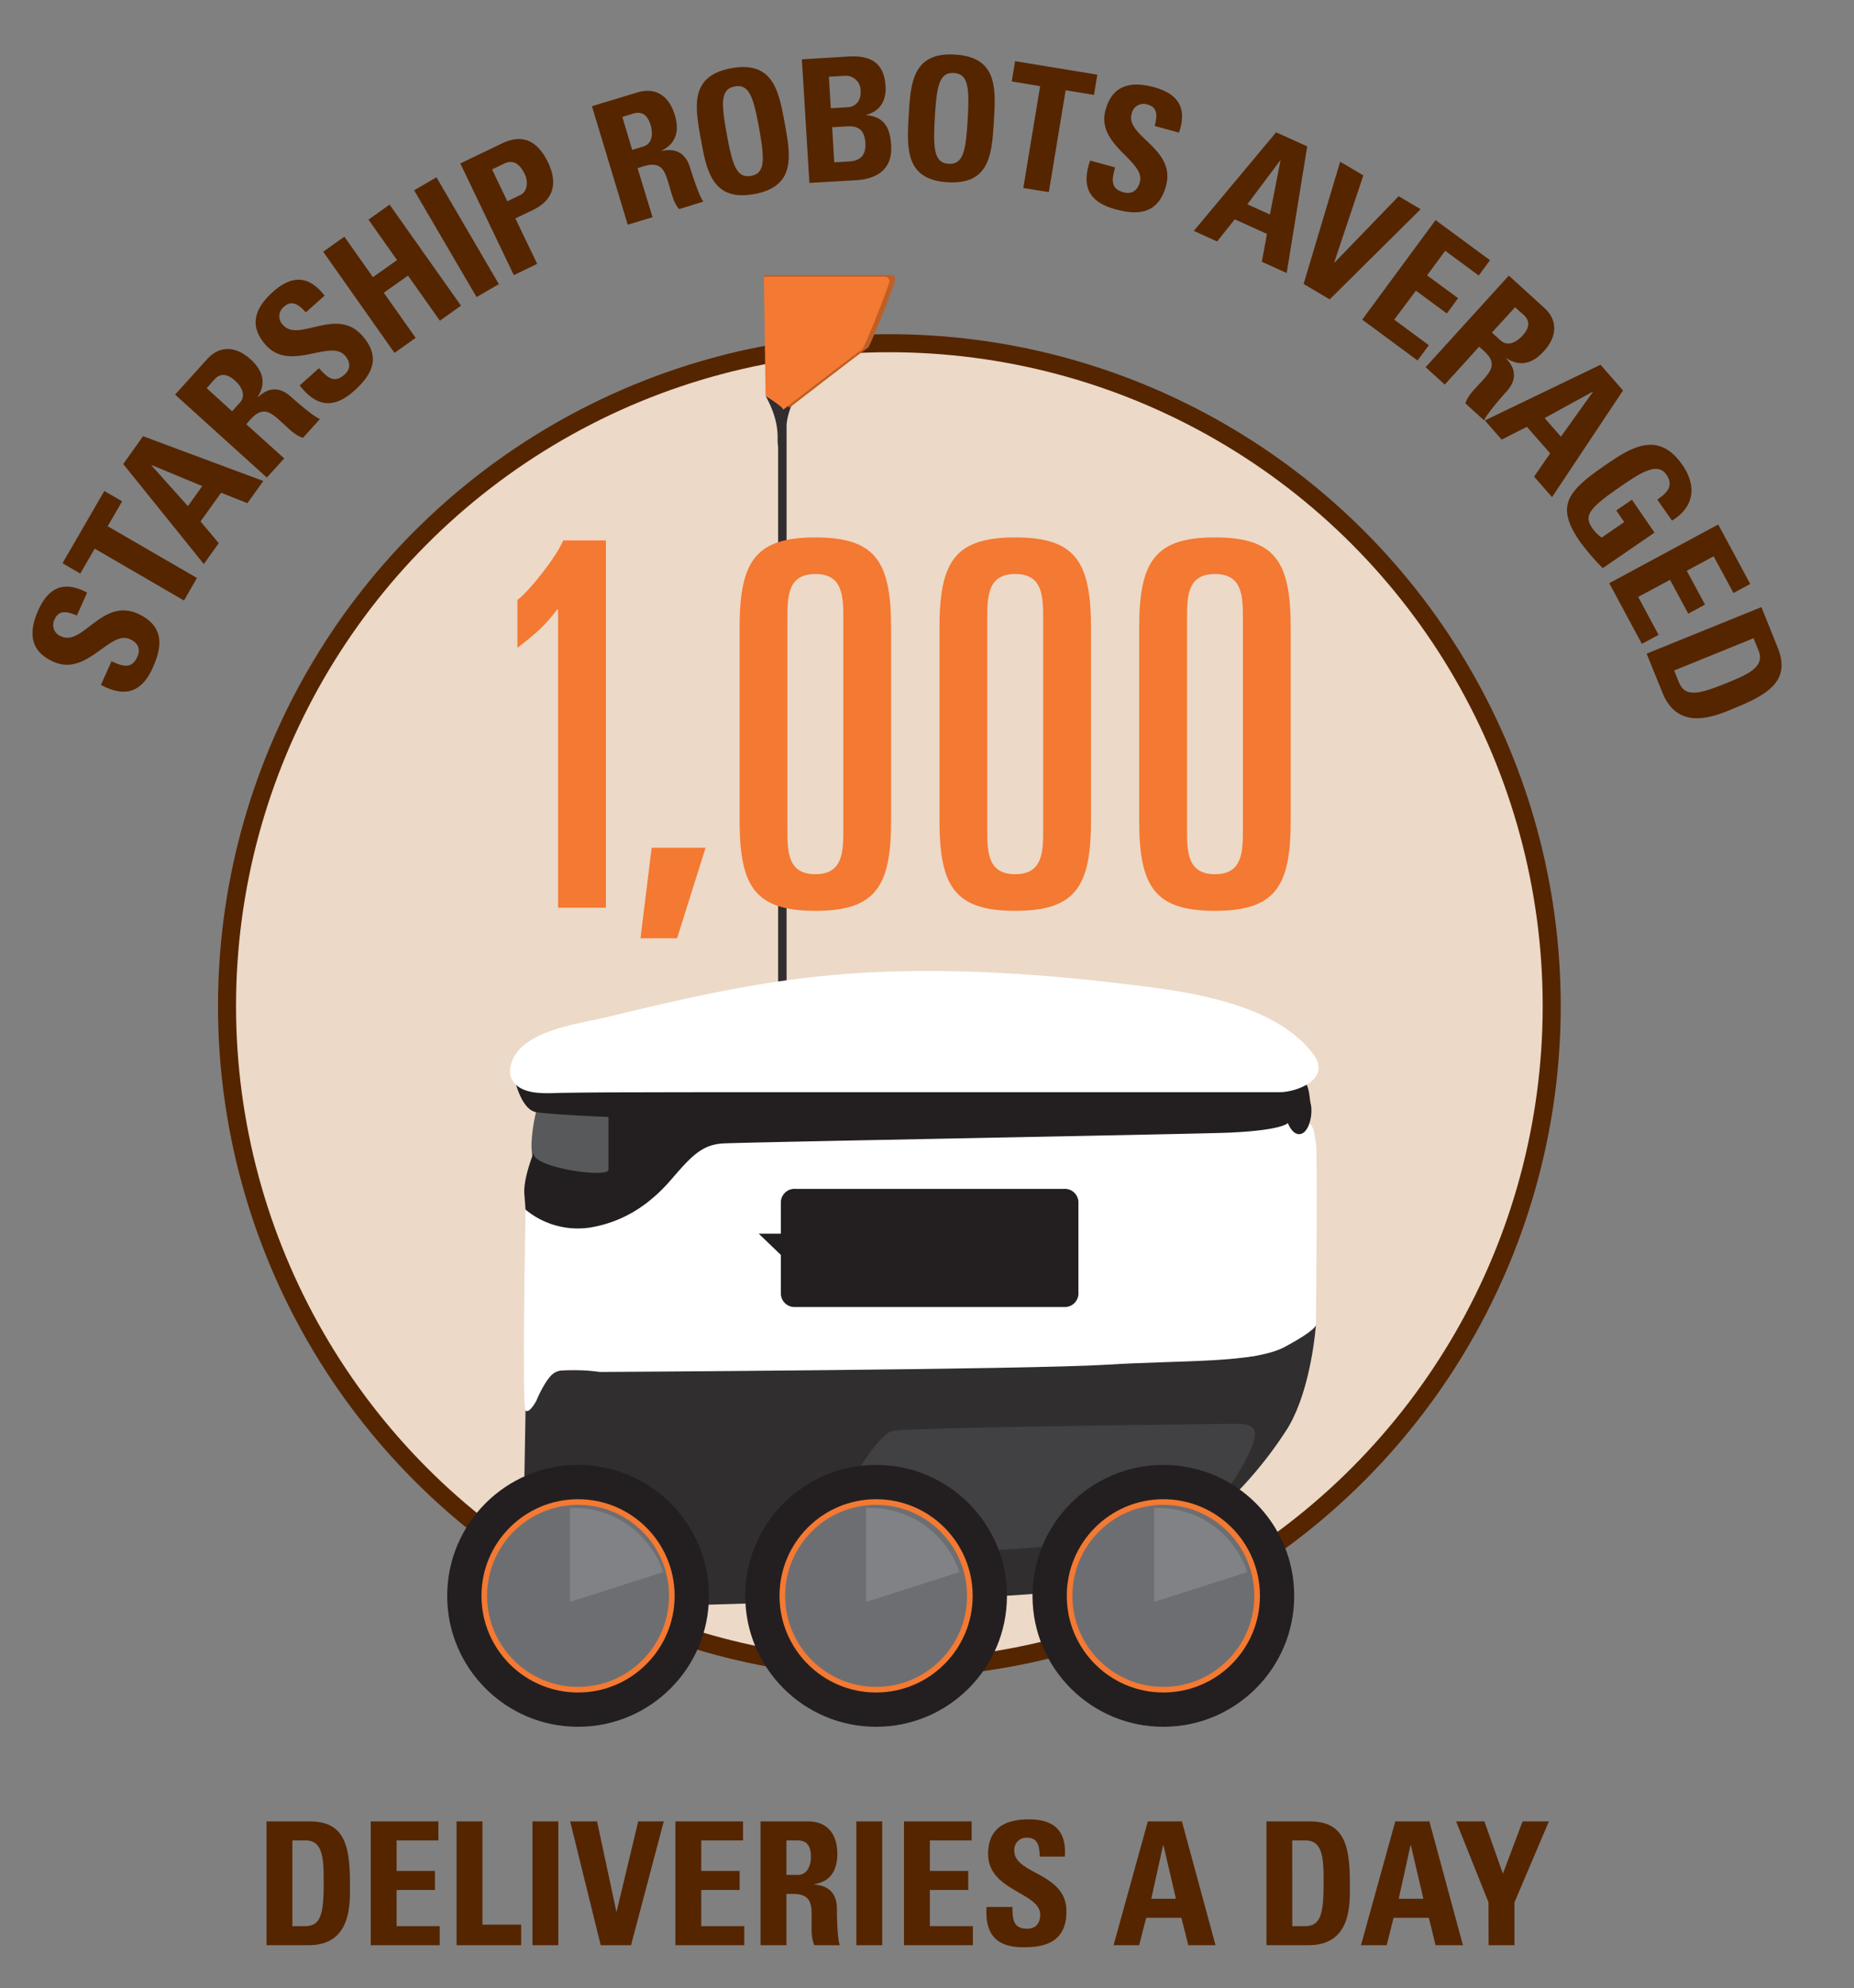 <svg xmlns="http://www.w3.org/2000/svg" viewBox="0 0 493.35 528.69"><rect x="0" y="0" width="493.35" height="528.69" fill="#808080" stroke="none"/><defs><style>.cls-2{fill:#302e2f}.cls-5,.cls-7{fill:#231f20}.cls-7,.cls-8{stroke:#231f20;stroke-width:.78px;stroke-miterlimit:10}.cls-8{fill:#6d6e71;stroke:#f47932;stroke-width:1.5px}.cls-10{fill:#f47932}.cls-12{fill:#808285}.cls-13{fill:#552500}</style></defs><circle cx="236.66" cy="267.52" r="176.25" fill="#ecd9c7" stroke="#552500" stroke-linecap="round" stroke-linejoin="round" stroke-width="4.8" id="robot-bg"/><g id="robot"><path class="cls-2" d="M139.85 375.09s5.3-10.53 9.53-10.65 177.68-1.61 185.14-4 15.64-8.1 15.64-8.1-1.14 16.95-7.54 27.5a107.29 107.29 0 01-16 19.56l-21.42 22.38-37.63 2.61-84.86 2.51-34.22-12.16-9.07-15.3z"/><path d="M143.05 294.17a44.82 44.82 0 00-1.6 9.62c-.18 6.32 2 8 2 8l18.45 1.65 6.07-12.2-3.19-7z" fill="#58595b"/><path d="M139.85 321.68s-1 52.45 0 53.41 2.86-2.56 2.86-2.56 2.58-6.4 5.14-7.68 11.83 0 11.83 0 114.18-.64 134.65-1.92 39.34-.32 47.65-4.79 8.18-5.76 8.18-5.76.51-47.28 0-48.59.14-4.82-3.38-6.1-134.65-1-140.73 0-27.28 8.6-27.28 8.6-2.14 11.87-16.21 12.51-19.85 0-19.85 0z" fill="#fff"/><path class="cls-5" d="M136.87 286.69s1.7 8.44 5.86 9.08 19.19 1.28 19.19 1.28v14.07c-.32 2.29-21.48-.77-19.83-4.8 0 0-2.88 7-2.56 11.2l.32 4.16a21.82 21.82 0 0017 4.79c9.92-1.6 16.75-6.93 22-13.06s8.09-9 13.53-9.33 126.24-2.5 134.65-2.87c14.39-.64 15.67-2.56 15.67-2.56s1.28 3.52 3.52 2.88 3.2-5.44 2.56-8 .19-8.95-8-7.68c-2.53.4-186.88 4.12-186.88 4.12z"/><path class="cls-5" d="M283.13 316.16h-71.5a3.64 3.64 0 00-3.84 3.39v8.52h-5.89l5.89 5.66v10.46a3.64 3.64 0 003.84 3.39h71.5a3.64 3.64 0 003.84-3.39v-24.64a3.64 3.64 0 00-3.84-3.39z"/><path d="M229 390s5.16-8.48 8.36-9.44 88-1.92 91.79-1.92 6 1 4.16 5.68a52.89 52.89 0 01-5.94 10.65l-42.79 15.66s-23.24 2.56-31.87 1.6S229 410 229 410z" fill="#414042"/><circle class="cls-7" cx="153.82" cy="424.39" r="34.43"/><circle class="cls-8" cx="153.82" cy="424.39" r="24.95"/><circle class="cls-7" cx="233.13" cy="424.39" r="34.43"/><circle class="cls-8" cx="233.13" cy="424.39" r="24.95"/><circle class="cls-7" cx="309.57" cy="424.39" r="34.43"/><circle class="cls-8" cx="309.57" cy="424.39" r="24.95"/><path class="cls-2" d="M206 104.49v-.16zM211.68 106.1c-.36.57-2 2.06-3.19 1.52s-4.65-1.94-4.77-2.55c.16.89 3.26 5.27 3.21 11.38a13 13 0 00.13 2.37v142.79a1.13 1.13 0 002.25 0V112.88a16.67 16.67 0 011.36-5.11c.12-.24.95-1.56 1.01-1.67z"/><path class="cls-2" d="M211 106.28c.14-.22.15-.27 0 0z"/><path d="M210 108.48c-.25-.94-4.71-3.52-4.71-3.87s-2-31.48-2-31.48h33.81a1.16 1.16 0 011.12 1.27c-.1 1.19-6.64 17.7-7.26 18.09-1.81 1.15-20.96 15.99-20.96 15.99z" fill="#bf5f25"/><path class="cls-10" d="M208.43 108.94c-.25-.94-4.71-3.52-4.71-3.87s-.44-31.47-.44-31.47h32.25a1.16 1.16 0 011.13 1.26c-.1 1.19-6.65 17.7-7.27 18.09-1.81 1.16-20.96 15.99-20.96 15.99z"/><path d="M136.87 286.69a4 4 0 01-.36-2.48c1.34-9.38 17.75-11.2 24.86-12.92 24.16-5.83 44-10.47 69-11.88 24.85-1.4 50.43.61 75 3.77 14 1.8 34.1 5.38 43.25 17.3a7 7 0 011.43 2.67c.93 4.34-6.22 6.54-9.38 6.54H201.64q-17.35 0-34.71.05-8.67 0-17.35.14c-3.68.04-10.58.83-12.71-3.19z" stroke="#fff" stroke-width="1.5" stroke-miterlimit="10" fill="#fff"/><path id="robot-wheel1" class="cls-12" d="M152.82 401h-1.14v25l24.79-7.93A25 25 0 00152.82 401z"/><path id="robot-wheel2" class="cls-12" d="M231.62 401h-1.14v25l24.8-7.93A25 25 0 00231.62 401z"/><path id="robot-wheel3" class="cls-12" d="M308.24 401h-1.13v25l24.79-7.93A25 25 0 00308.24 401z"/></g><g id="bottom-copy"><path class="cls-13" d="M70.92 484.37h11.49c9 0 10.71 6 10.71 16.28 0 5.06.78 16.64-11 16.64h-11.2zm6.88 27.86h3.33c4.2 0 5-3.15 5-11.4 0-6.06 0-11.4-4.79-11.4H77.8zM98.65 517.29v-32.92h18v5.06h-11.12v8.12h10.21v5.06h-10.21v9.62H117v5.06zM121.49 517.29v-32.92h6.89v27.45h10.3v5.47zM141.69 517.29v-32.92h6.88v32.92zM151.72 484.37h7.16l5.12 23.94h.09l5.74-23.94h6.8l-8.71 32.92h-8.07zM179.72 517.29v-32.92h18v5.06H186.6v8.12h10.22v5.06H186.6v9.62h11.45v5.06zM209.27 517.29h-6.89v-32.92h12.72c4.7 0 7.71 3 7.71 8.62 0 4.2-1.64 7.34-6.11 8.07v.09c1.5.18 6 .55 6 6.48 0 2.09.14 8.29.78 9.66h-6.78c-.91-2-.73-4.24-.73-6.38 0-3.92.36-7.25-4.92-7.25h-1.78zm0-18.69h3c2.74 0 3.51-2.74 3.51-4.83 0-3.15-1.32-4.34-3.51-4.34h-3zM227.87 517.29v-32.92h6.89v32.92zM240.55 517.29v-32.92h18v5.06h-11.11v8.12h10.21v5.06h-10.21v9.62h11.44v5.06zM272.29 517.84c-8.53 0-10.12-5-9.76-10.72h6.89c0 3.15.13 5.79 3.92 5.79 2.32 0 3.46-1.5 3.46-3.73 0-5.93-13.86-6.3-13.86-16.1 0-5.15 2.46-9.25 10.85-9.25 6.7 0 10 3 9.58 9.89h-6.71c0-2.46-.41-5-3.19-5a3.2 3.2 0 00-3.55 3.51c0 6.25 13.86 5.7 13.86 16.05 0 8.56-6.25 9.56-11.49 9.56zM296.32 517.29l9.12-32.92h9.07l8.94 32.92h-7.25l-1.83-7.29H305l-1.87 7.29zm13.27-26.58h-.09l-3.15 14.23h6.57zM337 484.37h11.49c9 0 10.71 6 10.71 16.28 0 5.06.78 16.64-11 16.64H337zm6.88 27.86h3.33c4.19 0 5-3.15 5-11.4 0-6.06 0-11.4-4.79-11.4h-3.56zM362.16 517.29l9.12-32.92h9.08l8.93 32.92H382l-1.78-7.29h-9.39l-1.83 7.29zm13.27-26.58h-.09l-3.14 14.23h6.56zM396.09 505.89l-8.62-21.52H395l4.92 13.91 5.24-13.91h7L403 505.89v11.4h-6.88z"/></g><g id="top-copy"><path class="cls-13" d="M40.62 177.63c-3.49 7.77-8.72 7.18-13.77 4.51l2.82-6.28c2.87 1.29 5.34 2.24 6.88-1.21 1-2.12.05-3.78-2-4.69-5.4-2.43-11.41 10.07-20.36 6-4.7-2.11-7.43-6-4-13.69 2.75-6.11 6.86-7.92 13-4.68l-2.74 6.11c-2.25-1-4.71-1.66-5.85.88a3.21 3.21 0 001.75 4.68c5.7 2.56 10.88-10.31 20.32-6.07 7.74 3.54 6.1 9.65 3.95 14.44zM27.76 130.57l4.74 2.74-3.84 6.63 23.75 13.76-3.45 6-23.76-13.8-3.84 6.63-4.73-2.75zM54.24 150l-21.45-26.6 5.28-7.4 32 11.91-4.23 5.9-7-2.77-5.48 7.63 4.85 5.78zm-13.88-26.32l-.06.08L50 134.6l3.82-5.34zM75.64 121.91L71 127l-24.41-22.06 8.53-9.44c3.15-3.48 7.4-3.7 11.56.06 3.11 2.82 4.35 6.14 1.89 10l.07.06c1.15-1 4.41-4.07 8.81-.09 1.56 1.4 6.25 5.46 7.7 5.9l-4.53 5c-2.1-.67-3.64-2.3-5.23-3.74-2.91-2.63-5.13-5.13-8.68-1.2l-1.19 1.32zm-13.88-12.54l2.05-2.26c1.84-2 .33-4.44-1.23-5.85-2.34-2.11-4.1-1.92-5.57-.3l-2 2.27zM94.16 104c-6.36 5.67-10.89 3-14.41-1.5l5.14-4.59c2.09 2.35 4 4.23 6.78 1.71 1.74-1.54 1.58-3.43.1-5.09-4-4.43-14.54 4.53-21.06-2.79-3.43-3.85-4.33-8.55 1.93-14.13 5-4.47 9.5-4.44 13.74 1l-5 4.46c-1.64-1.84-3.62-3.44-5.69-1.59a3.21 3.21 0 00-.32 5c4.16 4.66 14.14-5 21 2.76 5.7 6.34 1.71 11.25-2.21 14.76zM105.66 69.17l-7.61-10.76 5.62-4 19 26.88-5.62 4-8.48-12-6.44 4.56 8.48 12-5.63 4L86 66.94l5.63-4 7.61 10.76zM126.81 79L110.2 50.61l5.94-3.47 16.61 28.42zM122.49 43.47l11.18-5.37c5.68-2.72 9.56-.33 12.16 5.09 1.62 3.38 3.19 9.19-4.08 12.69l-4.61 2.2 5.8 12.09-6.21 3zM135 53.52l3.46-1.66c1.85-.88 2.15-3.51 1.21-5.48-1.17-2.43-2.81-4.17-5.61-2.83l-3.12 1.5zM173.64 57.76l-6.6 2-9.53-31.52 12.18-3.68c4.5-1.36 8.25.65 9.87 6 1.22 4 .56 7.5-3.51 9.5v.08c1.49-.26 5.88-1.2 7.59 4.47.61 2 2.54 7.91 3.54 9l-6.46 2c-1.45-1.66-1.92-3.85-2.54-5.9-1.14-3.76-1.76-7.05-6.82-5.52l-1.7.52zm-5.42-17.9l2.93-.88c2.62-.8 2.57-3.64 2-5.65-.91-3-2.52-3.76-4.62-3.13l-2.92.89zM186.48 36.91c-1.55-8.57-3-16.74 8.14-18.77s12.65 6.14 14.21 14.71 3 16.74-8.14 18.76-12.69-6.22-14.21-14.7zM202 34.1c-1.51-8.3-2.65-11.8-6.46-11.11s-3.66 4.37-2.15 12.67 2.65 11.8 6.46 11.11 3.62-4.37 2.15-12.67zM215.38 48.64l-2-32.86 12.2-.74c5.23-.32 9.65.92 10.07 7.93.23 3.78-1.47 6.62-5.16 7.58v.09c4.91.38 6.37 3.45 6.65 8 .5 8.33-6.71 9.14-9.63 9.31zm5.69-19.85l4.6-.28c1.5-.09 3.54-1.22 3.34-4.41a3.93 3.93 0 00-4.21-3.94l-4.23.25zm.93 14.38l3.82-.23c1.46-.09 4.73-.33 4.45-4.93-.17-2.91-1.37-4.62-4.83-4.41l-4 .24zM241.8 30.84c.5-8.69 1-17 12.31-16.33s10.89 8.93 10.36 17.63-1 17-12.3 16.33-10.86-9.02-10.37-17.63zm15.7.9c.49-8.42.19-12.09-3.68-12.32s-4.57 3.4-5.06 11.82-.18 12.09 3.69 12.31 4.55-3.39 5.05-11.81zM292 19.85l-.89 5.39-7.54-1.24-4.47 27.08-6.8-1.08 4.48-27.09-7.56-1.25.89-5.4zM296.67 55.61c-8.22-2.24-8.44-7.5-6.59-12.91l6.65 1.82c-.83 3-1.4 5.62 2.25 6.62 2.25.61 3.74-.54 4.33-2.69 1.57-5.72-11.71-9.73-9.13-19.19 1.36-5 4.82-8.28 12.91-6.07 6.47 1.77 8.89 5.55 6.63 12.07l-6.46-1.76c.65-2.38.91-4.91-1.77-5.64a3.21 3.21 0 00-4.36 2.45c-1.65 6 11.87 9.15 9.14 19.14-2.27 8.23-8.54 7.55-13.6 6.16zM317.67 61.4l21.91-26.22 8.27 3.75-5.46 33.68-6.61-3 1.36-7.4-8.56-3.88-4.72 5.88zm23.07-18.73h-.08l-8.74 11.66 6 2.71zM356.62 43l6.17 3.64L355 69.88h.07l17.11-17.7 5.85 3.45-24.19 23.98-6.95-4.1zM362.49 85L382 58.53l14.49 10.67-3 4.07-8.92-6.58-4.82 6.54 8.25 6.06-3 4.07-8.22-6.06L371 85l9.21 6.8-3 4.07zM384.45 102.27l-5.09-4.63 22.14-24.35 9.42 8.56c3.47 3.16 3.67 7.41-.1 11.56-2.82 3.1-6.15 4.32-9.95 1.86l-.06.06c1 1.15 4.05 4.43.06 8.81-1.41 1.55-5.48 6.23-5.93 7.67l-5-4.54c.67-2.09 2.31-3.62 3.75-5.21 2.64-2.9 5.15-5.12 1.24-8.67l-1.32-1.2zM397 88.44l2.26 2.06c2 1.84 4.43.34 5.85-1.21 2.11-2.33 1.93-4.1.31-5.57l-2.26-2zM395.12 111.81L425.89 97l6 6.83L413 132.2l-4.78-5.45 4.28-6.18-6.19-7.06-6.72 3.4zm28.74-7.56l-.06-.07-12.77 7 4.33 4.94zM441 132.85c2.54-1.69 4.48-3.63 2.41-6.64-2.43-3.53-7.2-.25-12.46 3.37-8.5 5.83-9.43 7.69-7.21 10.92a10.64 10.64 0 002.46 2.46l6-4.13-2.11-3.08 4.17-2.87 6 8.76-13.76 9.45a62.13 62.13 0 01-6.1-7.09c-6.56-9.55-3.36-13.35 6.94-20.42 6.84-4.7 14-9.14 20.4.14 3.82 5.57 3.08 11.17-2.83 14.73zM428.22 155.09l29-15.61 8.52 15.82-4.46 2.4-5.28-9.76-7.15 3.85 4.85 9-4.46 2.4-4.84-9-8.48 4.56 5.43 10.08-4.45 2.4zM468.72 161.45L473 172.1c3.4 8.36-1.54 12.19-11.05 16.05-4.69 1.91-15.14 7-19.56-3.92l-4.22-10.4zm-23.23 16.86l1.25 3.08c1.58 3.89 4.8 3.47 12.45.36 5.62-2.28 10.57-4.28 8.77-8.72l-1.34-3.3z"/></g><g id="thousand"><path class="cls-10" d="M148.51 162.12h-.27c-2.84 3.79-5.41 6.23-10.55 10.15v-12.72c3.11-2.3 10.42-11.5 12.18-15.83h11.36v97.68h-12.72zM173.41 225.44h14.34l-7.58 24.08h-9.74zM196.81 167c0-17.58 4.06-24.08 20.16-24.08s20.15 6.5 20.15 24.08v51.14c0 17.59-4.05 24.08-20.15 24.08s-20.16-6.49-20.16-24.08zm12.72 53.3c0 6.09 0 12.18 7.44 12.18s7.44-6.09 7.44-12.18v-55.47c0-6.09 0-12.18-7.44-12.18s-7.44 6.09-7.44 12.18zM250 167c0-17.58 4.05-24.08 20.15-24.08s20.16 6.5 20.16 24.08v51.14c0 17.59-4.06 24.08-20.16 24.08S250 235.72 250 218.13zm12.71 53.3c0 6.09 0 12.18 7.44 12.18s7.44-6.09 7.44-12.18v-55.47c0-6.09 0-12.18-7.44-12.18s-7.44 6.09-7.44 12.18zM303.14 167c0-17.58 4.06-24.08 20.16-24.08s20.16 6.5 20.16 24.08v51.14c0 17.59-4.06 24.08-20.16 24.08s-20.16-6.49-20.16-24.08zm12.72 53.3c0 6.09 0 12.18 7.44 12.18s7.44-6.09 7.44-12.18v-55.47c0-6.09 0-12.18-7.44-12.18s-7.44 6.09-7.44 12.18z"/></g></svg>
